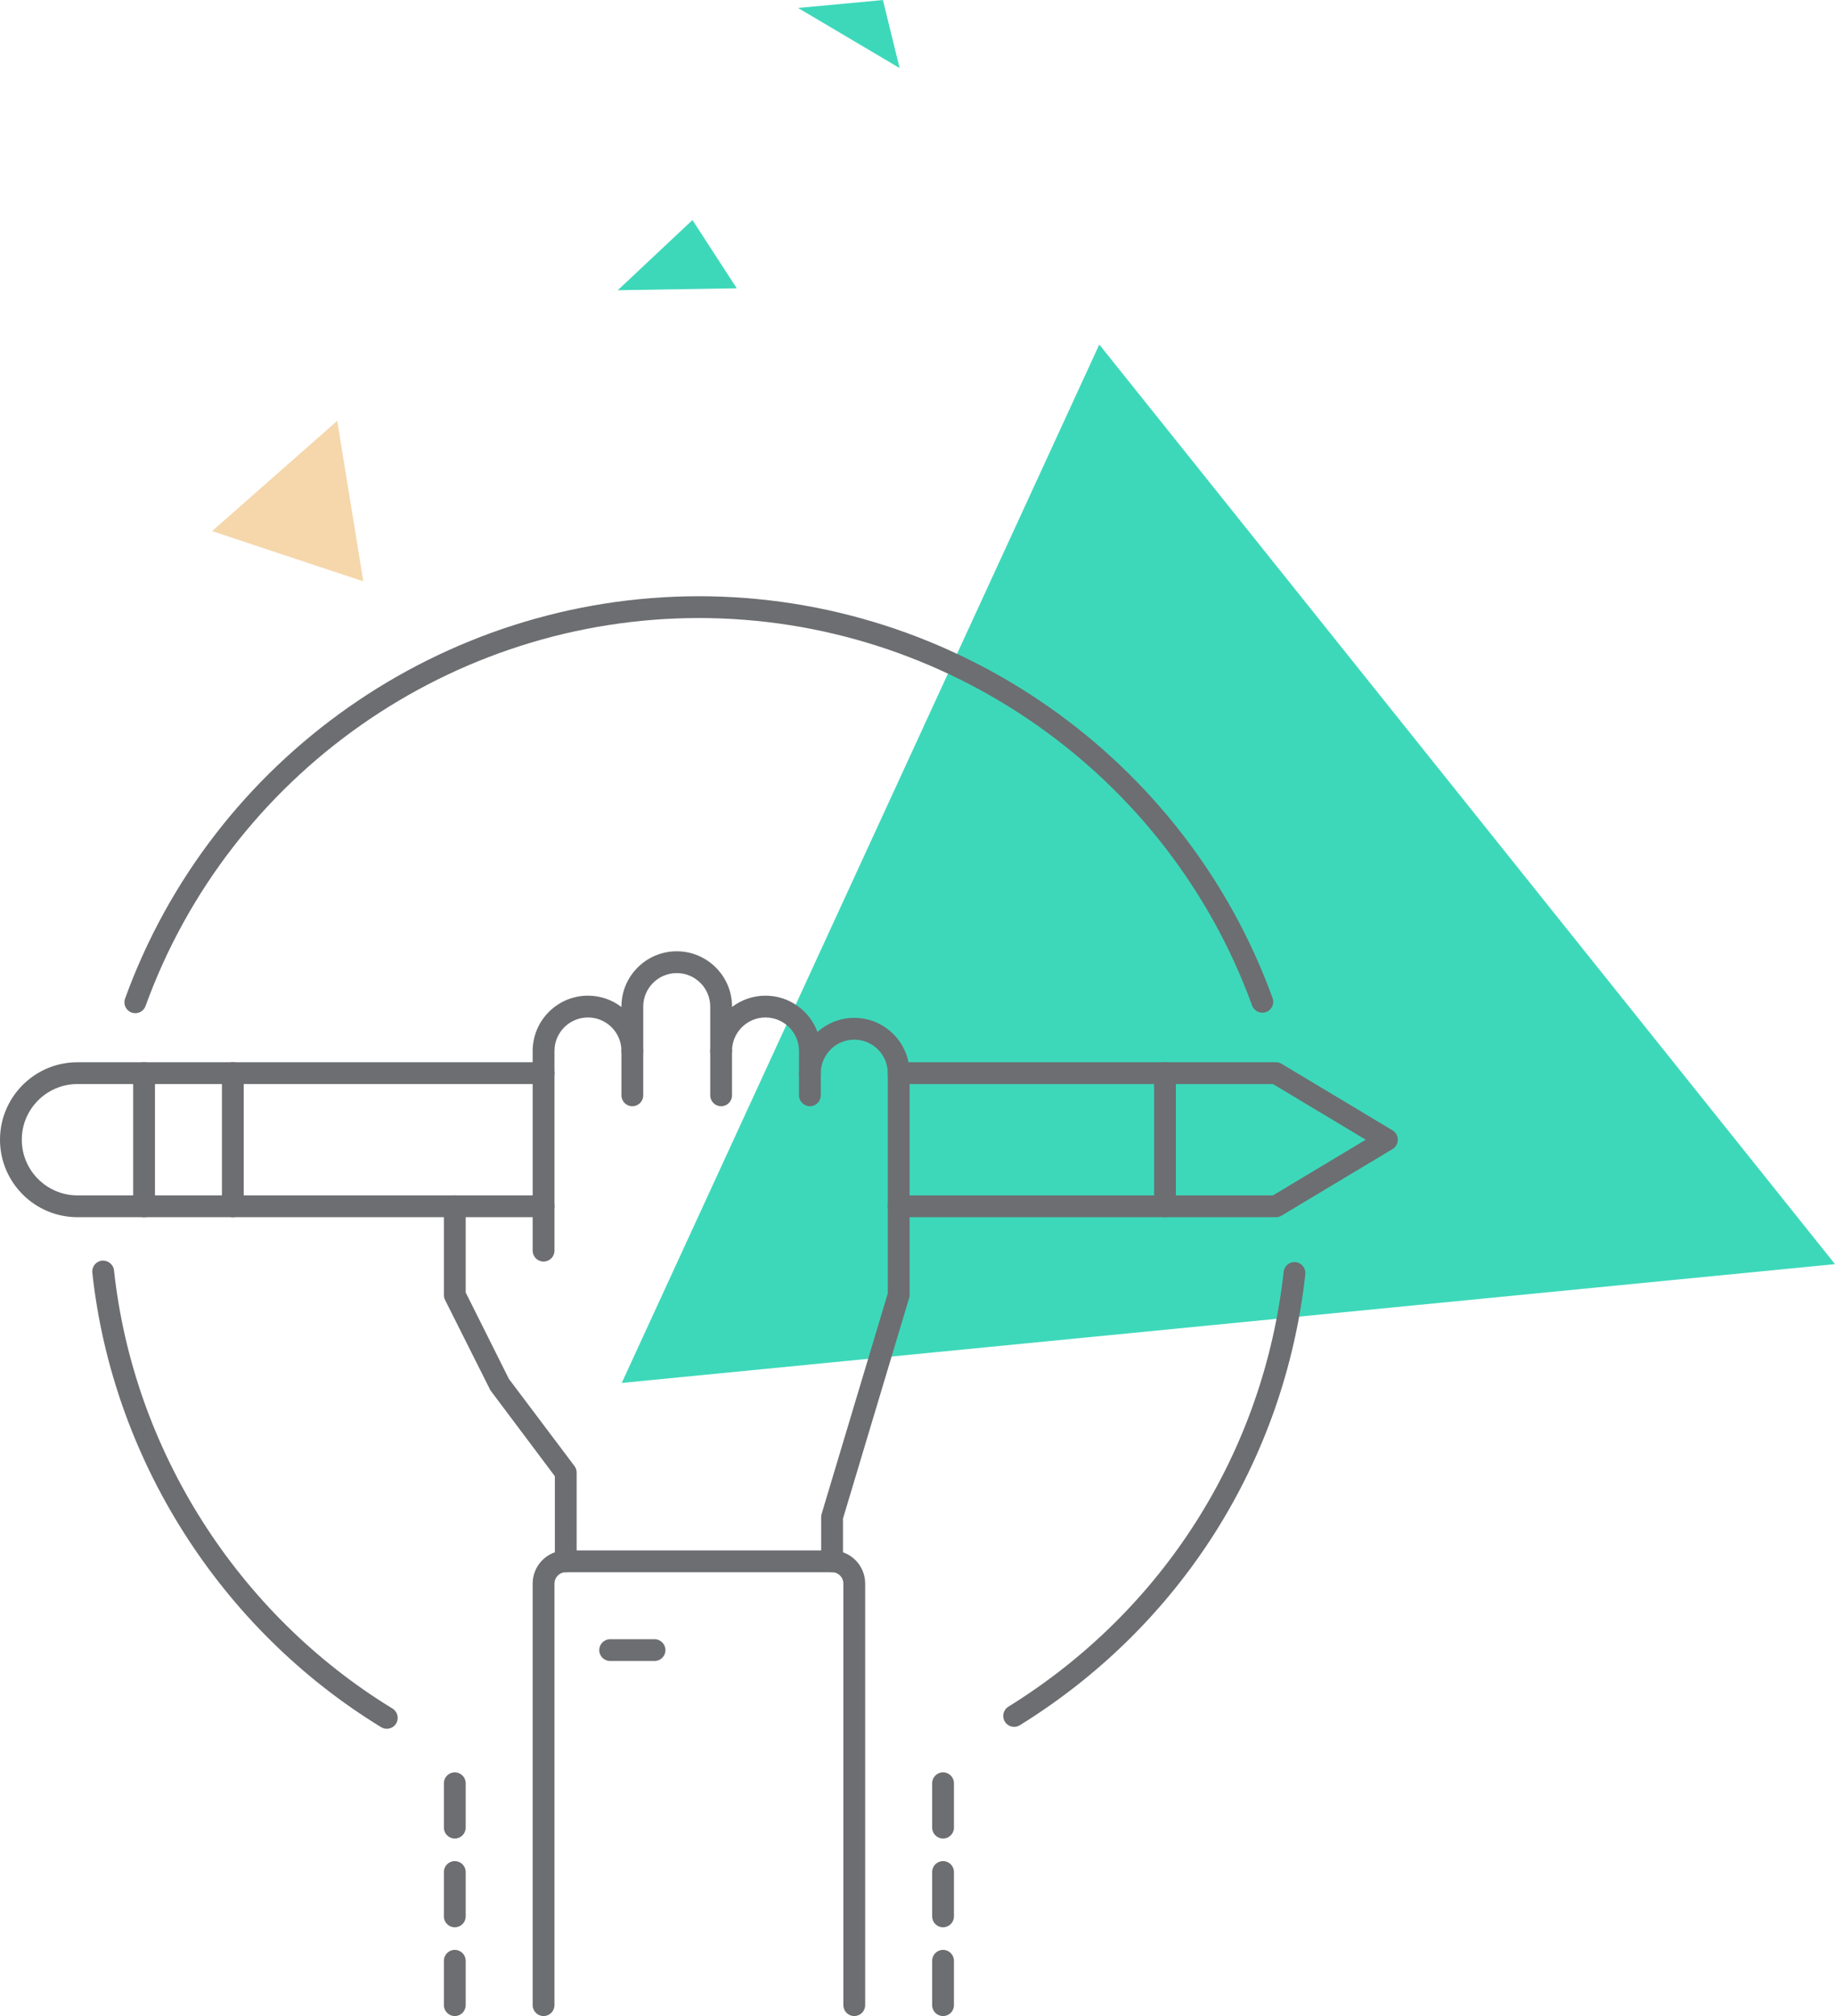 <?xml version="1.0" encoding="UTF-8" standalone="no"?>
<!-- Created with Inkscape (http://www.inkscape.org/) -->

<svg
   xmlns:dc="http://purl.org/dc/elements/1.1/"
   xmlns:cc="http://creativecommons.org/ns#"
   xmlns:rdf="http://www.w3.org/1999/02/22-rdf-syntax-ns#"
   xmlns:svg="http://www.w3.org/2000/svg"
   xmlns="http://www.w3.org/2000/svg"
   xmlns:sodipodi="http://sodipodi.sourceforge.net/DTD/sodipodi-0.dtd"
   xmlns:inkscape="http://www.inkscape.org/namespaces/inkscape"
   width="50.023mm"
   height="54.965mm"
   viewBox="0 0 50.023 54.965"
   version="1.1"
   id="svg11230"
   inkscape:version="0.92.4 (5da689c313, 2019-01-14)"
   sodipodi:docname="pen.svg"
   inkscape:export-filename="C:\Users\mahdi\Dropbox\temp\pen.png"
   inkscape:export-xdpi="96"
   inkscape:export-ydpi="96">
  <defs
     id="defs11224" />
  <sodipodi:namedview
     id="base"
     pagecolor="#ffffff"
     bordercolor="#666666"
     borderopacity="1.0"
     inkscape:pageopacity="0.0"
     inkscape:pageshadow="2"
     inkscape:zoom="0.98994949"
     inkscape:cx="431.38852"
     inkscape:cy="398.51146"
     inkscape:document-units="mm"
     inkscape:current-layer="layer1"
     showgrid="false"
     fit-margin-top="0"
     fit-margin-left="0"
     fit-margin-right="0"
     fit-margin-bottom="0"
     inkscape:window-width="1920"
     inkscape:window-height="1027"
     inkscape:window-x="-8"
     inkscape:window-y="-8"
     inkscape:window-maximized="1" />
  <g
     inkscape:label="Layer 1"
     inkscape:groupmode="layer"
     id="layer1"
     transform="translate(262.922,-243.79)">
    <polygon
       transform="matrix(0.01,0,0,0.01,-468.241,-210.57)"
       style="clip-rule:evenodd;fill:#3dd8ba;fill-rule:nonzero;image-rendering:optimizeQuality;shape-rendering:geometricPrecision;text-rendering:geometricPrecision"
       id="polygon140"
       points="22984.29,45621.59 22707.47,45457.74 22938.78,45436.12 "
       class="fil10" />
    <polygon
       transform="matrix(0.01,0,0,0.01,-468.241,-210.57)"
       style="clip-rule:evenodd;fill:#3dd8ba;fill-rule:nonzero;image-rendering:optimizeQuality;shape-rendering:geometricPrecision;text-rendering:geometricPrecision"
       id="polygon142"
       points="22540.34,46221.99 22215.92,46227.29 22419.54,46035.96 "
       class="fil10" />
    <polygon
       transform="matrix(0.01,0,0,0.01,-468.241,-210.57)"
       style="clip-rule:evenodd;fill:#f5d7ab;fill-rule:nonzero;image-rendering:optimizeQuality;shape-rendering:geometricPrecision;text-rendering:geometricPrecision"
       id="polygon144"
       points="21522.3,47021.04 21451.22,46583.4 21109.99,46884.01 "
       class="fil9" />
    <polygon
       transform="matrix(0.01,0,0,0.01,-468.241,-210.57)"
       style="clip-rule:evenodd;fill:#3dd8ba;fill-rule:nonzero;image-rendering:optimizeQuality;shape-rendering:geometricPrecision;text-rendering:geometricPrecision"
       id="polygon146"
       points="22226.79,49206.52 23528.63,46375.3 25534.19,48882.58 "
       class="fil10" />
    <g
       transform="matrix(0.01,0,0,0.01,-468.241,-210.57)"
       style="clip-rule:evenodd;fill-rule:evenodd;image-rendering:optimizeQuality;shape-rendering:geometricPrecision;text-rendering:geometricPrecision"
       id="_2528459246464">
      <g
         id="g238">
        <g
           id="g200">
          <g
             id="g168">
            <g
               id="g150">
              <path
                 style="fill:#6d6e71;fill-rule:nonzero"
                 inkscape:connector-curvature="0"
                 id="path148"
                 d="m 23707.73,48754.61 c -16.42,0 -29.72,-13.3 -29.72,-29.73 v -363.01 c 0,-16.43 13.3,-29.72 29.72,-29.72 16.43,0 29.72,13.29 29.72,29.72 v 363.01 c 0,16.43 -13.29,29.73 -29.72,29.73 z"
                 class="fil11" />
            </g>
            <g
               id="g154">
              <path
                 style="fill:#6d6e71;fill-rule:nonzero"
                 inkscape:connector-curvature="0"
                 id="path152"
                 d="m 22013.67,48754.61 h -1270.55 c -116.5,0 -211.23,-94.76 -211.23,-211.23 0,-116.47 94.73,-211.23 211.23,-211.23 h 1270.55 c 16.43,0 29.72,13.29 29.72,29.72 0,16.42 -13.29,29.72 -29.72,29.72 h -1270.55 c -83.7,0 -151.79,68.09 -151.79,151.79 0,83.7 68.09,151.79 151.79,151.79 h 1270.55 c 16.43,0 29.72,13.29 29.72,29.71 0,16.43 -13.29,29.73 -29.72,29.73 z"
                 class="fil11" />
            </g>
            <g
               id="g158">
              <path
                 style="fill:#6d6e71;fill-rule:nonzero"
                 inkscape:connector-curvature="0"
                 id="path156"
                 d="M 24010.27,48754.61 H 22981.7 c -16.43,0 -29.72,-13.3 -29.72,-29.73 0,-16.42 13.29,-29.71 29.72,-29.71 h 1020.32 l 252.96,-151.79 -252.96,-151.79 H 22981.7 c -16.43,0 -29.72,-13.3 -29.72,-29.72 0,-16.43 13.29,-29.72 29.72,-29.72 h 1028.57 c 5.39,0 10.68,1.45 15.26,4.24 l 302.48,181.5 c 8.99,5.37 14.45,15.04 14.45,25.49 0,10.44 -5.46,20.11 -14.45,25.48 l -302.48,181.51 c -4.58,2.78 -9.87,4.24 -15.26,4.24 z"
                 class="fil11" />
            </g>
            <g
               id="g162">
              <path
                 style="fill:#6d6e71;fill-rule:nonzero"
                 inkscape:connector-curvature="0"
                 id="path160"
                 d="m 21166.62,48754.61 c -16.43,0 -29.72,-13.3 -29.72,-29.73 v -363.01 c 0,-16.43 13.29,-29.72 29.72,-29.72 16.42,0 29.72,13.29 29.72,29.72 v 363.01 c 0,16.43 -13.3,29.73 -29.72,29.73 z"
                 class="fil11" />
            </g>
            <g
               id="g166">
              <path
                 style="fill:#6d6e71;fill-rule:nonzero"
                 inkscape:connector-curvature="0"
                 id="path164"
                 d="m 20924.63,48754.61 c -16.43,0 -29.73,-13.3 -29.73,-29.73 v -363.01 c 0,-16.43 13.3,-29.72 29.73,-29.72 16.42,0 29.72,13.29 29.72,29.72 v 363.01 c 0,16.43 -13.3,29.73 -29.72,29.73 z"
                 class="fil11" />
            </g>
          </g>
          <g
             id="g190">
            <g
               id="g172">
              <path
                 style="fill:#6d6e71;fill-rule:nonzero"
                 inkscape:connector-curvature="0"
                 id="path170"
                 d="m 22800.19,49722.63 c -16.43,0 -29.72,-13.29 -29.72,-29.72 v -121 c 0,-2.9 0.41,-5.77 1.28,-8.53 l 180.23,-600.86 v -600.65 c 0,-50.33 -40.98,-91.28 -91.31,-91.28 -50.32,0 -91.24,40.95 -91.24,91.28 0,16.42 -13.3,29.72 -29.72,29.72 -16.43,0 -29.72,-13.3 -29.72,-29.72 v -60.51 c 0,-50.33 -40.98,-91.28 -91.31,-91.28 -50.32,0 -91.25,40.95 -91.25,91.28 0,16.42 -13.29,29.72 -29.71,29.72 -16.43,0 -29.72,-13.3 -29.72,-29.72 v -121 c 0,-50.32 -40.98,-91.27 -91.31,-91.27 -50.32,0 -91.3,40.95 -91.3,91.27 v 121 c 0,16.42 -13.3,29.72 -29.73,29.72 -16.42,0 -29.71,-13.3 -29.71,-29.72 0,-50.33 -40.93,-91.28 -91.25,-91.28 -50.33,0 -91.31,40.95 -91.31,91.28 v 544.52 c 0,16.43 -13.29,29.72 -29.72,29.72 -16.42,0 -29.71,-13.29 -29.71,-29.72 v -544.52 c 0,-83.1 67.62,-150.72 150.74,-150.72 34.25,0 65.88,11.49 91.25,30.85 v -1.13 c 0,-83.09 67.62,-150.72 150.74,-150.72 83.12,0 150.74,67.63 150.74,150.72 v 1.13 c 25.37,-19.36 57,-30.85 91.25,-30.85 64.96,0 120.39,41.27 141.58,98.94 26.7,-23.88 61.87,-38.43 100.41,-38.43 83.12,0 150.75,67.63 150.75,150.72 v 605.01 c 0,2.9 -0.41,5.77 -1.28,8.53 l -180.23,600.86 v 116.64 c 0,16.43 -13.29,29.72 -29.72,29.72 z"
                 class="fil11" />
            </g>
            <g
               id="g176">
              <path
                 style="fill:#6d6e71;fill-rule:nonzero"
                 inkscape:connector-curvature="0"
                 id="path174"
                 d="m 22255.66,48452.1 c -16.42,0 -29.71,-13.29 -29.71,-29.72 v -121.02 c 0,-16.43 13.29,-29.72 29.71,-29.72 16.43,0 29.73,13.29 29.73,29.72 v 121.02 c 0,16.43 -13.3,29.72 -29.73,29.72 z"
                 class="fil11" />
            </g>
            <g
               id="g180">
              <path
                 style="fill:#6d6e71;fill-rule:nonzero"
                 inkscape:connector-curvature="0"
                 id="path178"
                 d="m 22497.72,48452.1 c -16.43,0 -29.72,-13.29 -29.72,-29.72 v -121.02 c 0,-16.43 13.29,-29.72 29.72,-29.72 16.42,0 29.71,13.29 29.71,29.72 v 121.02 c 0,16.43 -13.29,29.72 -29.71,29.72 z"
                 class="fil11" />
            </g>
            <g
               id="g184">
              <path
                 style="fill:#6d6e71;fill-rule:nonzero"
                 inkscape:connector-curvature="0"
                 id="path182"
                 d="m 22739.71,48452.1 c -16.43,0 -29.72,-13.29 -29.72,-29.72 v -60.51 c 0,-16.43 13.29,-29.72 29.72,-29.72 16.42,0 29.72,13.29 29.72,29.72 v 60.51 c 0,16.43 -13.3,29.72 -29.72,29.72 z"
                 class="fil11" />
            </g>
            <g
               id="g188">
              <path
                 style="fill:#6d6e71;fill-rule:nonzero"
                 inkscape:connector-curvature="0"
                 id="path186"
                 d="m 22074.16,49722.63 c -16.43,0 -29.72,-13.29 -29.72,-29.72 v -232.1 l -175.59,-234.09 -123.75,-246.55 c -2.09,-4.12 -3.14,-8.68 -3.14,-13.29 v -242 c 0,-16.42 13.3,-29.71 29.72,-29.71 16.43,0 29.72,13.29 29.72,29.71 v 234.97 l 117.84,235.76 178.71,237.49 c 3.84,5.13 5.93,11.37 5.93,17.82 v 241.99 c 0,16.43 -13.3,29.72 -29.72,29.72 z"
                 class="fil11" />
            </g>
          </g>
          <g
             id="g194">
            <path
               style="fill:#6d6e71;fill-rule:nonzero"
               inkscape:connector-curvature="0"
               id="path192"
               d="m 22316.21,49964.65 h -121.03 c -16.42,0 -29.72,-13.29 -29.72,-29.72 0,-16.43 13.3,-29.72 29.72,-29.72 h 121.03 c 16.43,0 29.72,13.29 29.72,29.72 0,16.43 -13.29,29.72 -29.72,29.72 z"
               class="fil11" />
          </g>
          <g
             id="g198">
            <path
               style="fill:#6d6e71;fill-rule:nonzero"
               inkscape:connector-curvature="0"
               id="path196"
               d="m 22860.67,50932.67 c -16.42,0 -29.72,-13.29 -29.72,-29.72 v -1149.53 c 0,-16.97 -13.81,-30.79 -30.76,-30.79 h -726.03 c -16.95,0 -30.77,13.82 -30.77,30.79 v 1149.53 c 0,16.43 -13.29,29.72 -29.72,29.72 -16.42,0 -29.71,-13.29 -29.71,-29.72 v -1149.53 c 0,-49.74 40.45,-90.23 90.2,-90.23 h 726.03 c 49.74,0 90.2,40.49 90.2,90.23 v 1149.53 c 0,16.43 -13.29,29.72 -29.72,29.72 z"
               class="fil11" />
          </g>
        </g>
        <g
           id="g204">
          <path
             style="fill:#6d6e71;fill-rule:nonzero"
             inkscape:connector-curvature="0"
             id="path202"
             d="m 23102.72,50932.67 c -16.42,0 -29.72,-13.29 -29.72,-29.72 v -120.99 c 0,-16.43 13.3,-29.72 29.72,-29.72 16.43,0 29.72,13.29 29.72,29.72 v 120.99 c 0,16.43 -13.29,29.72 -29.72,29.72 z"
             class="fil11" />
        </g>
        <g
           id="g208">
          <path
             style="fill:#6d6e71;fill-rule:nonzero"
             inkscape:connector-curvature="0"
             id="path206"
             d="m 23102.72,50690.68 c -16.42,0 -29.72,-13.29 -29.72,-29.72 v -121.03 c 0,-16.42 13.3,-29.72 29.72,-29.72 16.43,0 29.72,13.3 29.72,29.72 v 121.03 c 0,16.43 -13.29,29.72 -29.72,29.72 z"
             class="fil11" />
        </g>
        <g
           id="g212">
          <path
             style="fill:#6d6e71;fill-rule:nonzero"
             inkscape:connector-curvature="0"
             id="path210"
             d="m 23102.72,50448.66 c -16.42,0 -29.72,-13.29 -29.72,-29.72 v -121 c 0,-16.43 13.3,-29.71 29.72,-29.71 16.43,0 29.72,13.28 29.72,29.71 v 121 c 0,16.43 -13.29,29.72 -29.72,29.72 z"
             class="fil11" />
        </g>
        <g
           id="g216">
          <path
             style="fill:#6d6e71;fill-rule:nonzero"
             inkscape:connector-curvature="0"
             id="path214"
             d="m 21771.68,50932.67 c -16.42,0 -29.72,-13.29 -29.72,-29.72 v -120.99 c 0,-16.43 13.3,-29.72 29.72,-29.72 16.43,0 29.72,13.29 29.72,29.72 v 120.99 c 0,16.43 -13.29,29.72 -29.72,29.72 z"
             class="fil11" />
        </g>
        <g
           id="g220">
          <path
             style="fill:#6d6e71;fill-rule:nonzero"
             inkscape:connector-curvature="0"
             id="path218"
             d="m 21771.68,50690.68 c -16.42,0 -29.72,-13.29 -29.72,-29.72 v -121.03 c 0,-16.42 13.3,-29.72 29.72,-29.72 16.43,0 29.72,13.3 29.72,29.72 v 121.03 c 0,16.43 -13.29,29.72 -29.72,29.72 z"
             class="fil11" />
        </g>
        <g
           id="g224">
          <path
             style="fill:#6d6e71;fill-rule:nonzero"
             inkscape:connector-curvature="0"
             id="path222"
             d="m 21771.68,50448.66 c -16.42,0 -29.72,-13.29 -29.72,-29.72 v -121 c 0,-16.43 13.3,-29.71 29.72,-29.71 16.43,0 29.72,13.28 29.72,29.71 v 121 c 0,16.43 -13.29,29.72 -29.72,29.72 z"
             class="fil11" />
        </g>
        <g
           id="g228">
          <path
             style="fill:#6d6e71;fill-rule:nonzero"
             inkscape:connector-curvature="0"
             id="path226"
             d="m 21586.34,50149.41 c -5.33,0 -10.68,-1.39 -15.49,-4.35 -437.9,-267.74 -732.25,-731 -787.28,-1239.25 -1.74,-16.31 10.05,-30.97 26.36,-32.73 15.9,-1.45 30.99,9.98 32.73,26.35 53.06,490.02 336.9,936.74 759.18,1194.89 13.99,8.57 18.4,26.88 9.87,40.87 -5.63,9.17 -15.38,14.22 -25.37,14.22 z"
             class="fil11" />
        </g>
        <g
           id="g232">
          <path
             style="fill:#6d6e71;fill-rule:nonzero"
             inkscape:connector-curvature="0"
             id="path230"
             d="m 23296.48,50144.15 c -9.93,0 -19.62,-4.99 -25.25,-14.07 -8.65,-13.93 -4.35,-32.27 9.58,-40.9 422.45,-261.78 695.96,-693.93 750.41,-1185.72 1.8,-16.34 16.48,-28.15 32.79,-26.26 16.32,1.8 28.1,16.51 26.3,32.82 -56.48,510.02 -340.15,958.25 -778.16,1229.67 -4.88,3.04 -10.27,4.46 -15.67,4.46 z"
             class="fil11" />
        </g>
        <g
           id="g236">
          <path
             style="fill:#6d6e71;fill-rule:nonzero"
             inkscape:connector-curvature="0"
             id="path234"
             d="m 20900.77,48198.44 c -3.37,0 -6.79,-0.55 -10.1,-1.77 -15.44,-5.6 -23.45,-22.64 -17.82,-38.08 237.52,-656.14 866.15,-1097 1564.32,-1097 697.48,0 1326,440.34 1563.87,1095.7 5.63,15.41 -2.33,32.48 -17.77,38.08 -15.5,5.42 -32.5,-2.36 -38.08,-17.83 -229.39,-631.94 -835.44,-1056.51 -1508.02,-1056.51 -673.21,0 -1279.43,425.1 -1508.48,1057.82 -4.36,12.07 -15.79,19.59 -27.92,19.59 z"
             class="fil11" />
        </g>
      </g>
    </g>
  </g>
</svg>
